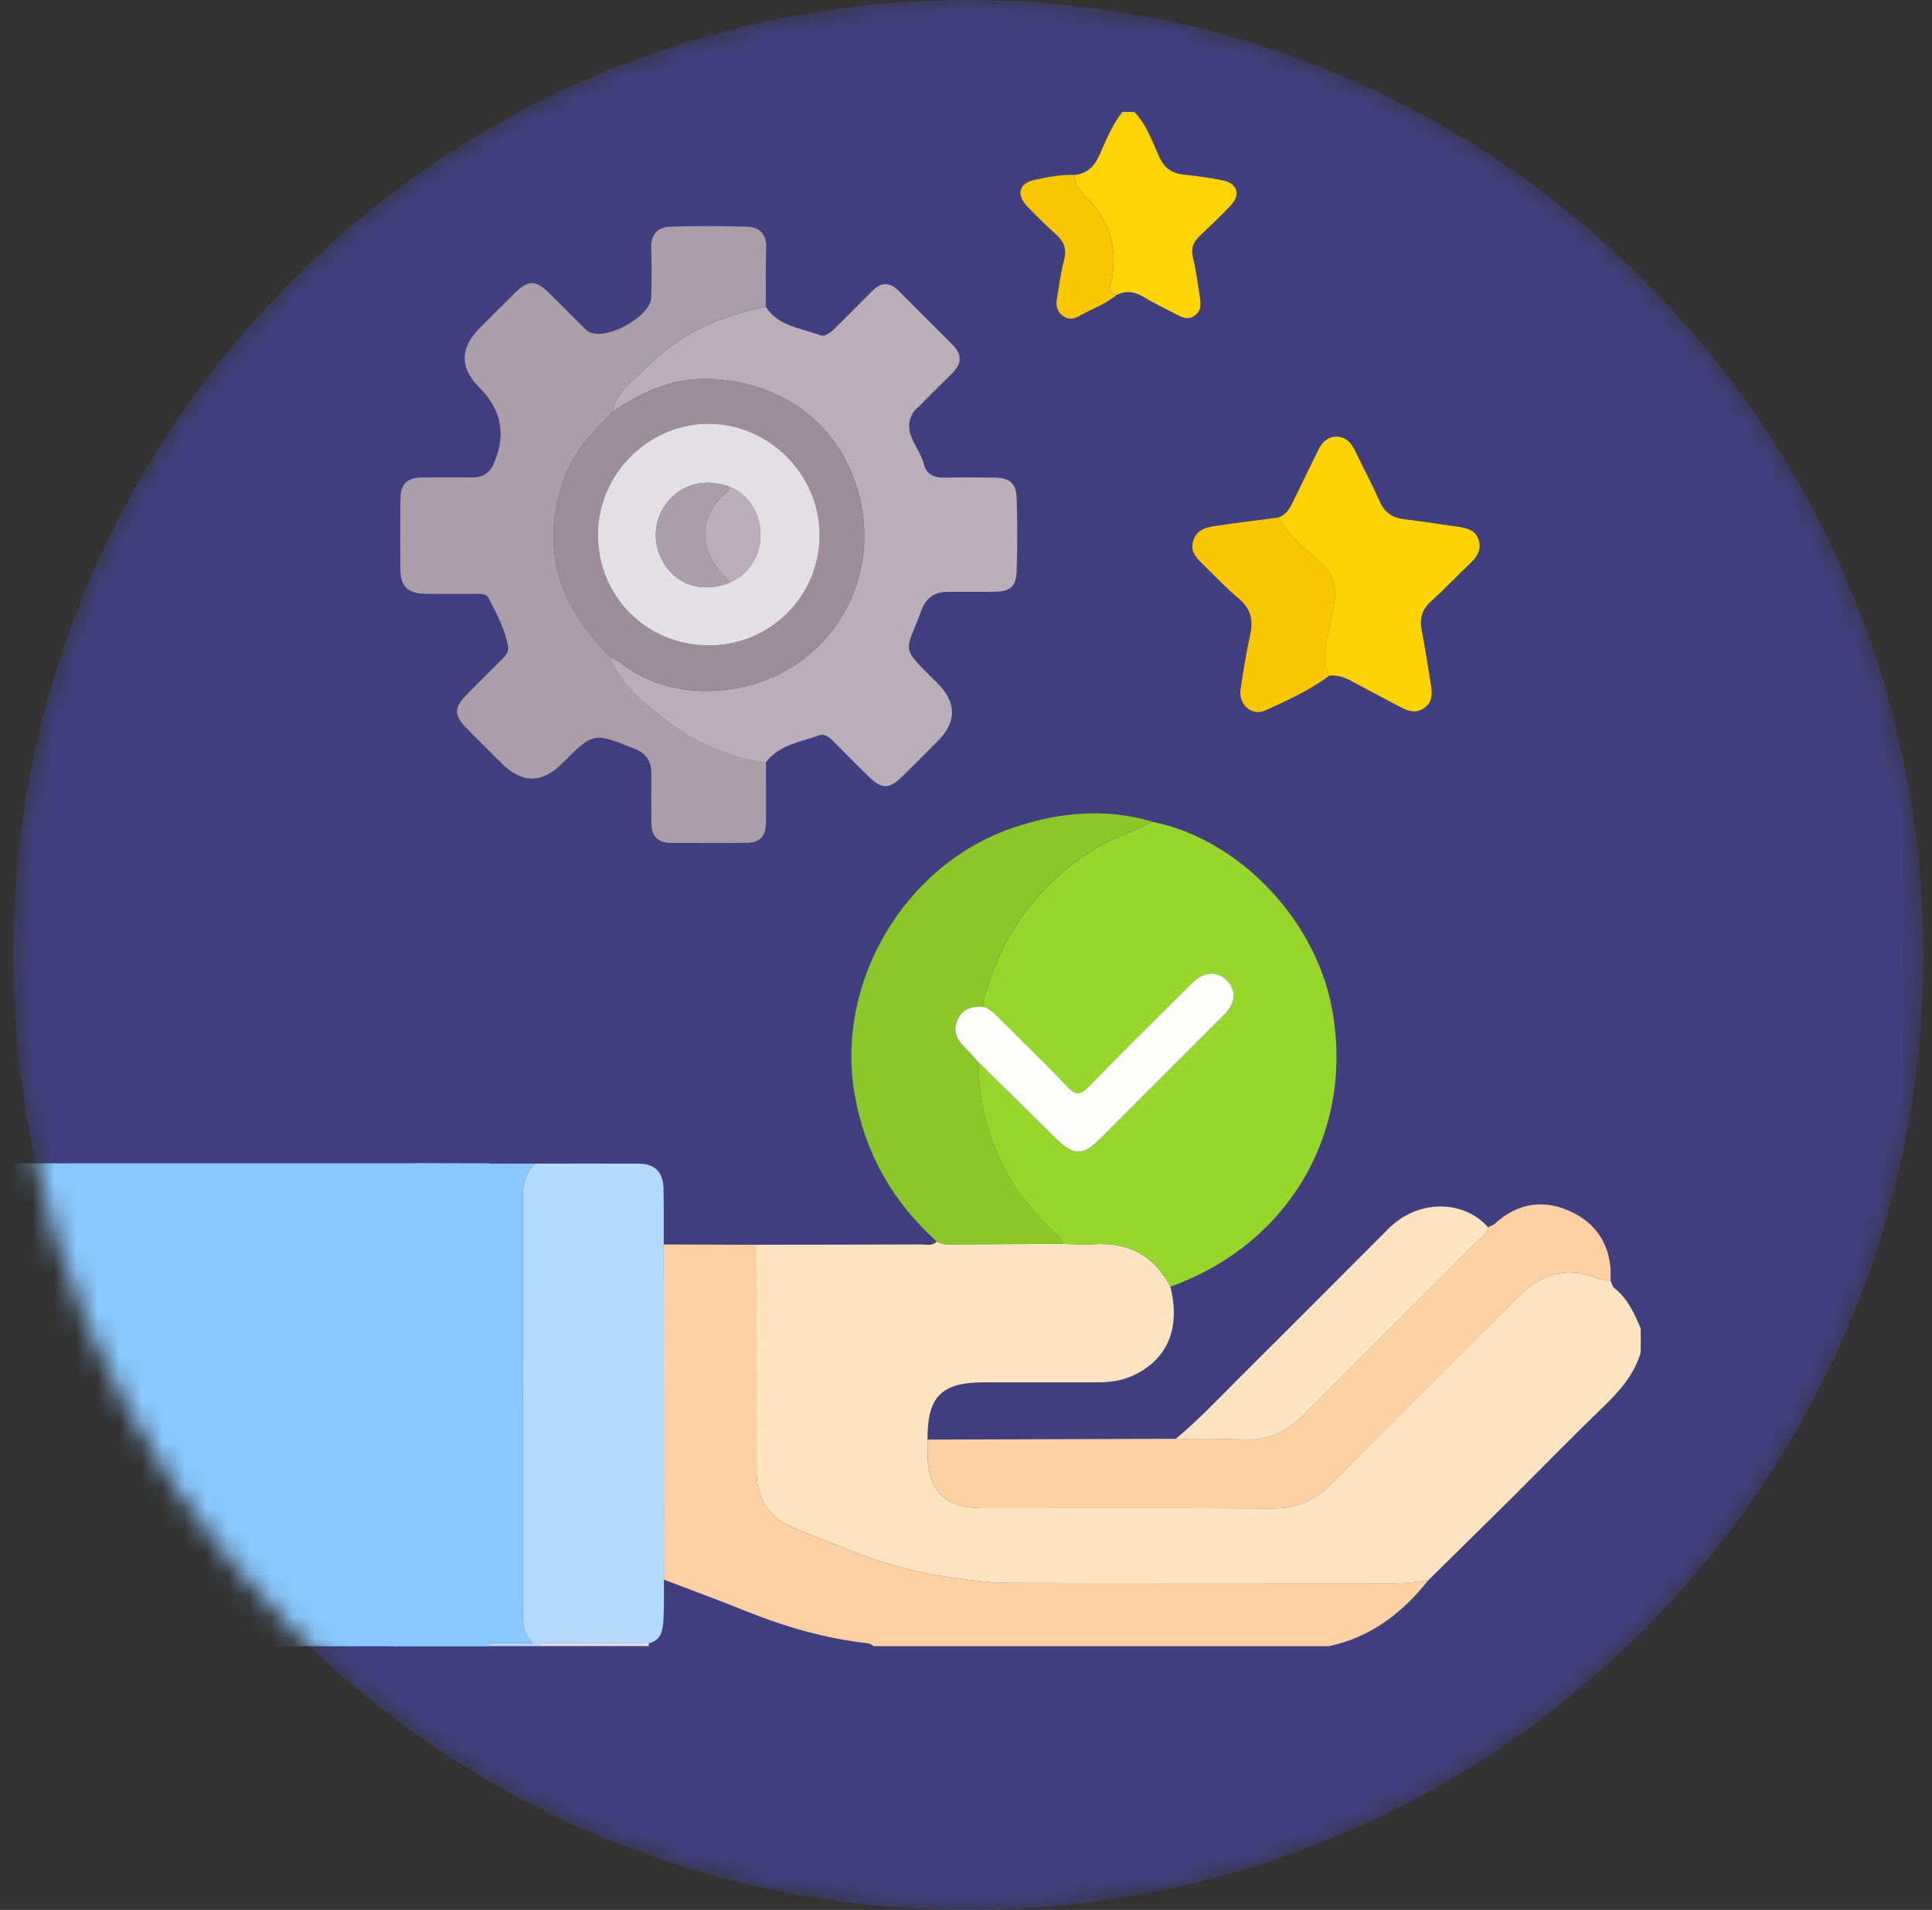 <svg width="89" height="88" viewBox="0 0 89 88" fill="none" xmlns="http://www.w3.org/2000/svg">
<rect x="0" y="0" width="89" height="88" fill="#333333" stroke="none"/>
<mask id="mask0_12368_204417" style="mask-type:alpha" maskUnits="userSpaceOnUse" x="0" y="0" width="89" height="88">
<path d="M44.6 88C68.9 88 88.6 68.3 88.6 44C88.6 19.7 68.9 0 44.6 0C20.299 0 0.6 19.7 0.6 44C0.6 68.3 20.299 88 44.6 88Z" fill="#423F80"/>
</mask>
<g mask="url(#mask0_12368_204417)">
<path d="M44.6 88C68.9 88 88.6 68.3 88.6 44C88.6 19.7 68.9 0 44.6 0C20.299 0 0.6 19.7 0.6 44C0.6 68.3 20.299 88 44.6 88Z" fill="#423F80"/>
<path d="M34.854 57.352C37.38 57.348 39.908 57.348 42.435 57.338C42.676 57.338 42.947 57.43 43.149 57.203C43.313 57.28 43.477 57.34 43.668 57.338C45.424 57.324 47.181 57.317 48.937 57.31C49.417 57.319 49.898 57.362 50.374 57.329C51.977 57.223 53.164 57.842 53.91 59.278C54.406 61.198 53.775 62.682 52.134 63.404C51.649 63.617 51.125 63.692 50.592 63.69C48.845 63.688 47.097 63.69 45.349 63.69C43.36 63.69 42.716 64.341 42.727 66.33C42.727 66.538 42.727 66.744 42.727 66.951C42.727 68.671 43.537 69.49 45.239 69.492C49.702 69.492 54.166 69.478 58.629 69.502C59.714 69.508 60.564 69.141 61.322 68.374C64.201 65.462 67.099 62.569 70.007 59.683C71.019 58.677 72.215 58.349 73.581 58.899C73.781 58.979 73.975 59.009 74.185 58.993C74.242 59.114 74.269 59.276 74.365 59.349C74.986 59.833 75.287 60.517 75.582 61.209V62.314C75.288 63.311 74.647 64.056 73.912 64.765C72.458 66.168 71.052 67.617 69.619 69.041C68.35 70.302 67.072 71.552 65.799 72.808C65.303 72.898 64.807 72.953 64.299 72.951C58.341 72.942 52.386 72.953 46.428 72.937C45.356 72.933 44.293 72.755 43.231 72.591C40.87 72.226 38.709 71.264 36.526 70.377C35.437 69.934 34.855 69.055 34.855 67.84C34.855 64.345 34.854 60.849 34.852 57.352H34.854Z" fill="#FEE4C1"/>
<path d="M34.854 57.352C34.854 60.847 34.857 64.343 34.857 67.84C34.857 69.055 35.439 69.934 36.528 70.377C38.711 71.264 40.872 72.226 43.233 72.591C44.294 72.755 45.358 72.933 46.43 72.937C52.387 72.953 58.343 72.942 64.3 72.951C64.809 72.951 65.305 72.897 65.8 72.808C64.603 74.311 63.153 75.437 61.227 75.846H40.244C40.169 75.802 40.095 75.729 40.017 75.72C38.054 75.502 36.179 74.964 34.351 74.227C33.104 73.724 31.842 73.262 30.585 72.781C30.583 67.634 30.579 62.487 30.578 57.338C32.004 57.343 33.429 57.348 34.855 57.354L34.854 57.352Z" fill="#FDD1A4"/>
<path d="M30.578 57.336C30.579 62.483 30.583 67.631 30.585 72.78C30.579 73.389 30.599 74 30.564 74.608C30.537 75.081 30.482 75.573 29.888 75.718C28.378 75.716 26.869 75.713 25.359 75.713C25.16 75.713 24.941 75.661 24.781 75.844H18.706C18.909 75.614 19.18 75.713 19.42 75.713C21.072 75.704 22.726 75.708 24.545 75.708C23.986 75.161 24.093 74.573 24.093 74.007C24.091 67.751 24.1 61.495 24.079 55.239C24.077 54.603 24.194 54.066 24.645 53.614C26.227 53.614 27.808 53.608 29.39 53.614C30.172 53.615 30.555 53.994 30.567 54.79C30.581 55.639 30.574 56.487 30.576 57.336H30.578Z" fill="#B3D9FD"/>
<path d="M24.646 53.614C24.198 54.066 24.079 54.602 24.081 55.239C24.102 61.495 24.093 67.751 24.095 74.007C24.095 74.573 23.988 75.161 24.547 75.708C22.727 75.708 21.074 75.704 19.422 75.713C19.181 75.713 18.911 75.614 18.708 75.844H18.432C18.373 75.734 18.268 75.713 18.156 75.706V54.169C18.453 53.739 18.855 53.586 19.382 53.594C21.137 53.622 22.892 53.61 24.648 53.614H24.646Z" fill="#8AC8FD"/>
<path d="M52.255 5.158C52.829 5.748 53.079 6.527 53.412 7.246C53.66 7.78 54.022 7.997 54.572 8.053C55.163 8.114 55.757 8.194 56.34 8.315C57.009 8.452 57.164 8.968 56.695 9.467C56.239 9.951 55.754 10.41 55.27 10.867C54.98 11.141 54.851 11.428 54.952 11.847C55.092 12.425 55.172 13.018 55.263 13.607C55.315 13.945 55.38 14.298 55.031 14.544C54.703 14.775 54.421 14.605 54.135 14.455C53.648 14.199 53.147 13.966 52.677 13.682C52.269 13.436 51.876 13.378 51.446 13.586C51.022 13.497 51.151 13.195 51.203 12.936C51.506 11.456 51.127 10.181 50.065 9.112C49.77 8.817 49.471 8.529 49.494 8.065C50.074 8 50.409 7.682 50.648 7.143C50.95 6.46 51.235 5.757 51.703 5.158H52.255Z" fill="#FDD405"/>
<path d="M29.888 75.717C29.888 75.758 29.888 75.8 29.888 75.842H24.781C24.941 75.659 25.16 75.711 25.359 75.711C26.869 75.711 28.378 75.713 29.888 75.717Z" fill="#E3DFE3"/>
<path d="M18.155 75.706C18.266 75.713 18.371 75.734 18.43 75.844C18.343 75.787 18.134 75.979 18.155 75.706Z" fill="#B3D9FD"/>
<path d="M53.912 59.279C53.166 57.844 51.98 57.223 50.376 57.331C49.899 57.362 49.417 57.32 48.939 57.312C48.93 57.078 48.756 56.95 48.607 56.812C46.318 54.687 45.105 52.081 45.07 48.943C46.262 50.118 47.456 51.293 48.649 52.47C49.456 53.266 49.878 53.273 50.673 52.48C52.527 50.631 54.378 48.779 56.229 46.925C56.373 46.78 56.531 46.635 56.639 46.462C56.915 46.022 56.894 45.573 56.531 45.199C56.147 44.803 55.677 44.77 55.216 45.058C55.005 45.189 54.832 45.385 54.654 45.561C53.157 47.054 51.651 48.536 50.179 50.053C49.791 50.453 49.571 50.509 49.161 50.074C48.155 49.002 47.092 47.986 46.053 46.946C45.841 46.734 45.632 46.519 45.349 46.402C45.359 46.219 45.335 46.027 45.384 45.856C46.196 42.987 47.844 40.749 50.378 39.148C51.237 38.605 52.208 38.339 53.089 37.866C57.053 38.654 60.594 42.341 61.36 46.476C62.41 52.135 59.389 57.327 53.912 59.283V59.279Z" fill="#97D62A"/>
<path d="M35.283 35.118C35.283 36.038 35.297 36.958 35.285 37.878C35.276 38.57 35.013 38.832 34.319 38.837C33.193 38.847 32.065 38.837 30.939 38.84C30.316 38.84 30.007 38.535 30.007 37.91C30.007 37.15 30.001 36.392 30.007 35.633C30.01 35.06 29.76 34.709 29.212 34.491C27.337 33.742 27.344 33.728 25.898 35.174C24.971 36.103 24.043 36.104 23.117 35.177C22.563 34.624 22.005 34.077 21.46 33.515C20.917 32.955 20.919 32.609 21.465 32.043C21.992 31.498 22.535 30.968 23.073 30.43C23.253 30.25 23.456 30.065 23.405 29.782C23.262 28.984 22.878 28.279 22.514 27.568C22.387 27.318 22.073 27.364 21.821 27.362C21.062 27.358 20.302 27.374 19.544 27.357C18.785 27.339 18.45 26.997 18.444 26.255C18.436 25.197 18.436 24.139 18.444 23.081C18.451 22.269 18.718 22.005 19.511 22C20.248 21.996 20.983 21.991 21.72 22C22.244 22.007 22.598 21.785 22.775 21.288C22.782 21.267 22.794 21.246 22.802 21.225C23.31 19.965 23.072 18.844 22.088 17.86C21.177 16.949 21.18 16.034 22.099 15.115C22.635 14.579 23.167 14.038 23.71 13.507C24.335 12.894 24.666 12.891 25.282 13.49C25.776 13.972 26.258 14.464 26.748 14.951C26.862 15.065 26.97 15.192 27.105 15.276C27.859 15.746 29.979 14.598 30.001 13.704C30.021 12.947 30.029 12.185 30 11.428C29.974 10.778 30.319 10.464 30.895 10.445C32.067 10.408 33.242 10.406 34.414 10.445C34.992 10.464 35.322 10.79 35.297 11.438C35.262 12.334 35.283 13.231 35.28 14.129C33.141 14.532 31.236 15.412 29.71 16.987C29.139 17.577 28.365 18.04 28.229 18.964C27.934 19.281 27.646 19.608 27.34 19.915C25.598 21.675 25.022 24.741 25.914 27.062C26.396 28.317 27.192 29.319 28.095 30.269C28.61 31.469 29.56 32.294 30.551 33.072C31.947 34.166 33.511 34.886 35.285 35.111L35.283 35.118Z" fill="#AA9EA9"/>
<path d="M35.283 35.118C33.509 34.891 31.945 34.172 30.55 33.078C29.558 32.302 28.61 31.476 28.093 30.276C28.215 30.334 28.353 30.37 28.456 30.453C29.947 31.635 31.692 31.996 33.509 31.776C37.708 31.27 40.526 27.352 39.664 23.192C38.966 19.823 36.319 17.63 32.772 17.462C31.089 17.384 29.591 18.01 28.229 18.971C28.365 18.047 29.139 17.584 29.71 16.994C31.236 15.417 33.141 14.539 35.28 14.136C35.854 15.049 36.897 15.105 37.77 15.444C38.038 15.548 38.354 15.236 38.587 15.004C39.124 14.468 39.662 13.933 40.197 13.394C40.598 12.989 40.991 12.996 41.391 13.397C42.218 14.228 43.048 15.059 43.879 15.885C44.328 16.331 44.308 16.76 43.865 17.197C43.357 17.696 42.856 18.204 42.351 18.709C42.253 18.806 42.135 18.892 42.065 19.007C41.508 19.938 42.369 20.589 42.554 21.375C42.662 21.834 43.016 22.019 43.495 22.009C44.254 21.991 45.012 21.998 45.772 22.005C46.514 22.012 46.812 22.25 46.835 22.967C46.87 24.071 46.87 25.176 46.835 26.279C46.81 27.051 46.542 27.261 45.744 27.266C45.054 27.271 44.364 27.266 43.673 27.268C43.058 27.271 42.667 27.523 42.437 28.142C41.696 30.138 41.438 29.74 43.179 31.474C44.077 32.368 44.082 33.26 43.193 34.151C42.639 34.704 42.093 35.263 41.532 35.808C40.967 36.356 40.619 36.358 40.059 35.818C39.512 35.291 38.98 34.749 38.447 34.21C38.246 34.007 38.017 33.777 37.735 33.88C36.87 34.194 35.898 34.311 35.281 35.12L35.283 35.118Z" fill="#BAAFB9"/>
<path d="M53.089 37.863C52.209 38.336 51.237 38.603 50.378 39.144C47.844 40.745 46.196 42.982 45.384 45.852C45.335 46.024 45.358 46.217 45.349 46.399C44.809 46.352 44.343 46.453 44.101 47.01C43.853 47.574 44.137 47.969 44.518 48.339C44.714 48.529 44.886 48.739 45.071 48.941C45.106 52.079 46.32 54.686 48.609 56.811C48.757 56.949 48.932 57.076 48.941 57.31C47.184 57.319 45.428 57.324 43.671 57.338C43.481 57.338 43.317 57.28 43.153 57.203C41.129 55.377 39.852 53.154 39.374 50.443C38.466 45.294 41.64 39.865 46.624 38.156C48.752 37.426 50.901 37.211 53.091 37.861L53.089 37.863Z" fill="#8BC728"/>
<path d="M74.188 58.993C73.979 59.009 73.785 58.981 73.584 58.899C72.219 58.349 71.023 58.677 70.01 59.683C67.105 62.569 64.204 65.46 61.325 68.375C60.567 69.141 59.717 69.51 58.633 69.502C54.17 69.478 49.705 69.492 45.242 69.492C43.54 69.492 42.728 68.673 42.73 66.952C42.73 66.744 42.73 66.538 42.73 66.33C46.542 66.318 50.353 66.305 54.165 66.293C55.221 66.302 56.277 66.276 57.33 66.326C58.448 66.379 59.33 65.934 60.089 65.174C62.769 62.498 65.446 59.819 68.123 57.139C68.295 56.966 68.533 56.828 68.547 56.538C68.648 56.491 68.77 56.465 68.851 56.392C69.942 55.388 71.195 55.234 72.474 55.878C73.706 56.5 74.27 57.595 74.19 58.993H74.188Z" fill="#FDD1A4"/>
<path d="M58.881 23.844C59.218 23.739 59.391 23.474 59.534 23.177C59.925 22.372 60.323 21.57 60.712 20.765C60.883 20.413 61.123 20.135 61.533 20.119C61.98 20.104 62.237 20.39 62.42 20.767C62.801 21.551 63.211 22.323 63.566 23.119C63.801 23.648 64.182 23.868 64.732 23.931C65.575 24.029 66.413 24.167 67.253 24.287C67.634 24.341 67.981 24.458 68.112 24.867C68.248 25.288 68.084 25.618 67.773 25.911C67.157 26.496 66.574 27.119 65.942 27.685C65.517 28.066 65.385 28.485 65.491 29.035C65.657 29.89 65.788 30.753 65.926 31.614C65.991 32.017 65.966 32.398 65.57 32.647C65.209 32.876 64.866 32.766 64.529 32.586C63.779 32.188 63.026 31.797 62.28 31.392C61.95 31.212 61.613 31.088 61.231 31.13C60.995 30.666 61.008 30.173 61.097 29.681C61.207 29.078 61.341 28.48 61.449 27.875C61.575 27.179 61.535 26.575 60.931 26.021C60.199 25.349 59.403 24.717 58.876 23.844H58.881Z" fill="#FDD304"/>
<path d="M68.545 56.54C68.531 56.83 68.294 56.968 68.121 57.141C65.446 59.821 62.767 62.499 60.087 65.176C59.326 65.935 58.446 66.381 57.329 66.328C56.276 66.278 55.218 66.304 54.163 66.295C55.167 65.462 56.061 64.516 56.981 63.596C59.309 61.272 61.638 58.95 63.958 56.617C65.292 55.274 67.375 55.244 68.545 56.538V56.54Z" fill="#FEE4C1"/>
<path d="M58.881 23.844C59.406 24.717 60.204 25.349 60.936 26.021C61.54 26.576 61.58 27.179 61.454 27.875C61.346 28.478 61.21 29.077 61.102 29.681C61.013 30.173 61 30.664 61.236 31.13C60.335 31.806 59.309 32.268 58.298 32.729C57.651 33.024 57.037 32.448 57.149 31.741C57.28 30.905 57.412 30.067 57.592 29.241C57.739 28.57 57.622 28.048 57.072 27.585C56.475 27.084 55.935 26.513 55.378 25.963C55.081 25.67 54.807 25.37 54.98 24.881C55.15 24.402 55.546 24.301 55.954 24.24C56.927 24.093 57.905 23.975 58.879 23.846L58.881 23.844Z" fill="#F9C602"/>
<path d="M49.492 8.065C49.47 8.531 49.768 8.817 50.063 9.112C51.126 10.181 51.505 11.456 51.202 12.936C51.149 13.196 51.02 13.498 51.444 13.586C50.931 14.017 50.295 14.233 49.721 14.558C49.459 14.707 49.206 14.738 48.953 14.548C48.681 14.342 48.637 14.061 48.691 13.748C48.794 13.163 48.857 12.568 49.016 11.999C49.161 11.478 49.012 11.124 48.633 10.785C48.172 10.371 47.729 9.938 47.303 9.49C46.803 8.964 46.948 8.435 47.659 8.288C48.26 8.164 48.869 8.032 49.492 8.063V8.065Z" fill="#F9C604"/>
<path d="M45.071 48.94C44.888 48.739 44.714 48.527 44.518 48.337C44.137 47.967 43.853 47.572 44.101 47.008C44.343 46.451 44.811 46.35 45.349 46.397C45.632 46.516 45.841 46.729 46.053 46.94C47.092 47.981 48.155 48.999 49.161 50.069C49.569 50.506 49.791 50.448 50.179 50.048C51.649 48.531 53.157 47.048 54.654 45.556C54.832 45.378 55.006 45.184 55.216 45.053C55.679 44.765 56.148 44.798 56.531 45.194C56.894 45.57 56.915 46.017 56.639 46.457C56.531 46.63 56.375 46.773 56.229 46.919C54.378 48.772 52.527 50.624 50.673 52.475C49.878 53.268 49.456 53.261 48.649 52.465C47.458 51.288 46.264 50.113 45.07 48.938L45.071 48.94Z" fill="#FDFDFB"/>
<path d="M28.229 18.969C29.593 18.009 31.091 17.382 32.772 17.46C36.319 17.628 38.965 19.821 39.664 23.191C40.526 27.35 37.708 31.268 33.509 31.774C31.692 31.994 29.947 31.633 28.456 30.451C28.353 30.369 28.215 30.332 28.093 30.274C27.19 29.325 26.396 28.322 25.912 27.067C25.02 24.746 25.596 21.68 27.339 19.92C27.644 19.611 27.932 19.287 28.227 18.969H28.229ZM32.662 29.74C35.475 29.737 37.75 27.472 37.757 24.668C37.763 21.869 35.419 19.521 32.629 19.527C29.857 19.536 27.545 21.855 27.543 24.631C27.541 27.491 29.797 29.742 32.662 29.74Z" fill="#9B8E99"/>
<path d="M32.662 29.738C29.797 29.742 27.54 27.49 27.543 24.63C27.545 21.853 29.857 19.533 32.629 19.526C35.419 19.517 37.763 21.867 37.757 24.666C37.752 27.47 35.477 29.735 32.662 29.738ZM33.617 26.835C35.599 25.969 35.409 23.159 33.61 22.428C32.444 22.007 31.349 22.309 30.67 23.24C30.021 24.13 30.062 25.328 30.777 26.229C31.424 27.046 32.545 27.285 33.619 26.837L33.617 26.835Z" fill="#E3DFE3"/>
<path d="M33.619 26.835C32.545 27.283 31.424 27.044 30.777 26.227C30.063 25.328 30.021 24.128 30.67 23.238C31.349 22.307 32.444 22.005 33.611 22.426C33.611 22.583 33.495 22.651 33.389 22.745C32.21 23.779 32.165 25.286 33.267 26.416C33.394 26.545 33.502 26.693 33.617 26.833L33.619 26.835Z" fill="#AA9EA9"/>
<path d="M33.619 26.835C33.502 26.695 33.394 26.547 33.268 26.417C32.167 25.288 32.212 23.781 33.391 22.747C33.497 22.655 33.611 22.587 33.612 22.428C35.411 23.159 35.601 25.97 33.619 26.835Z" fill="#BAAFB9"/>
<path d="M22.553 53.601H-1.019V75.851H22.553V53.601Z" fill="#8AC8FD"/>
</g>
</svg>
